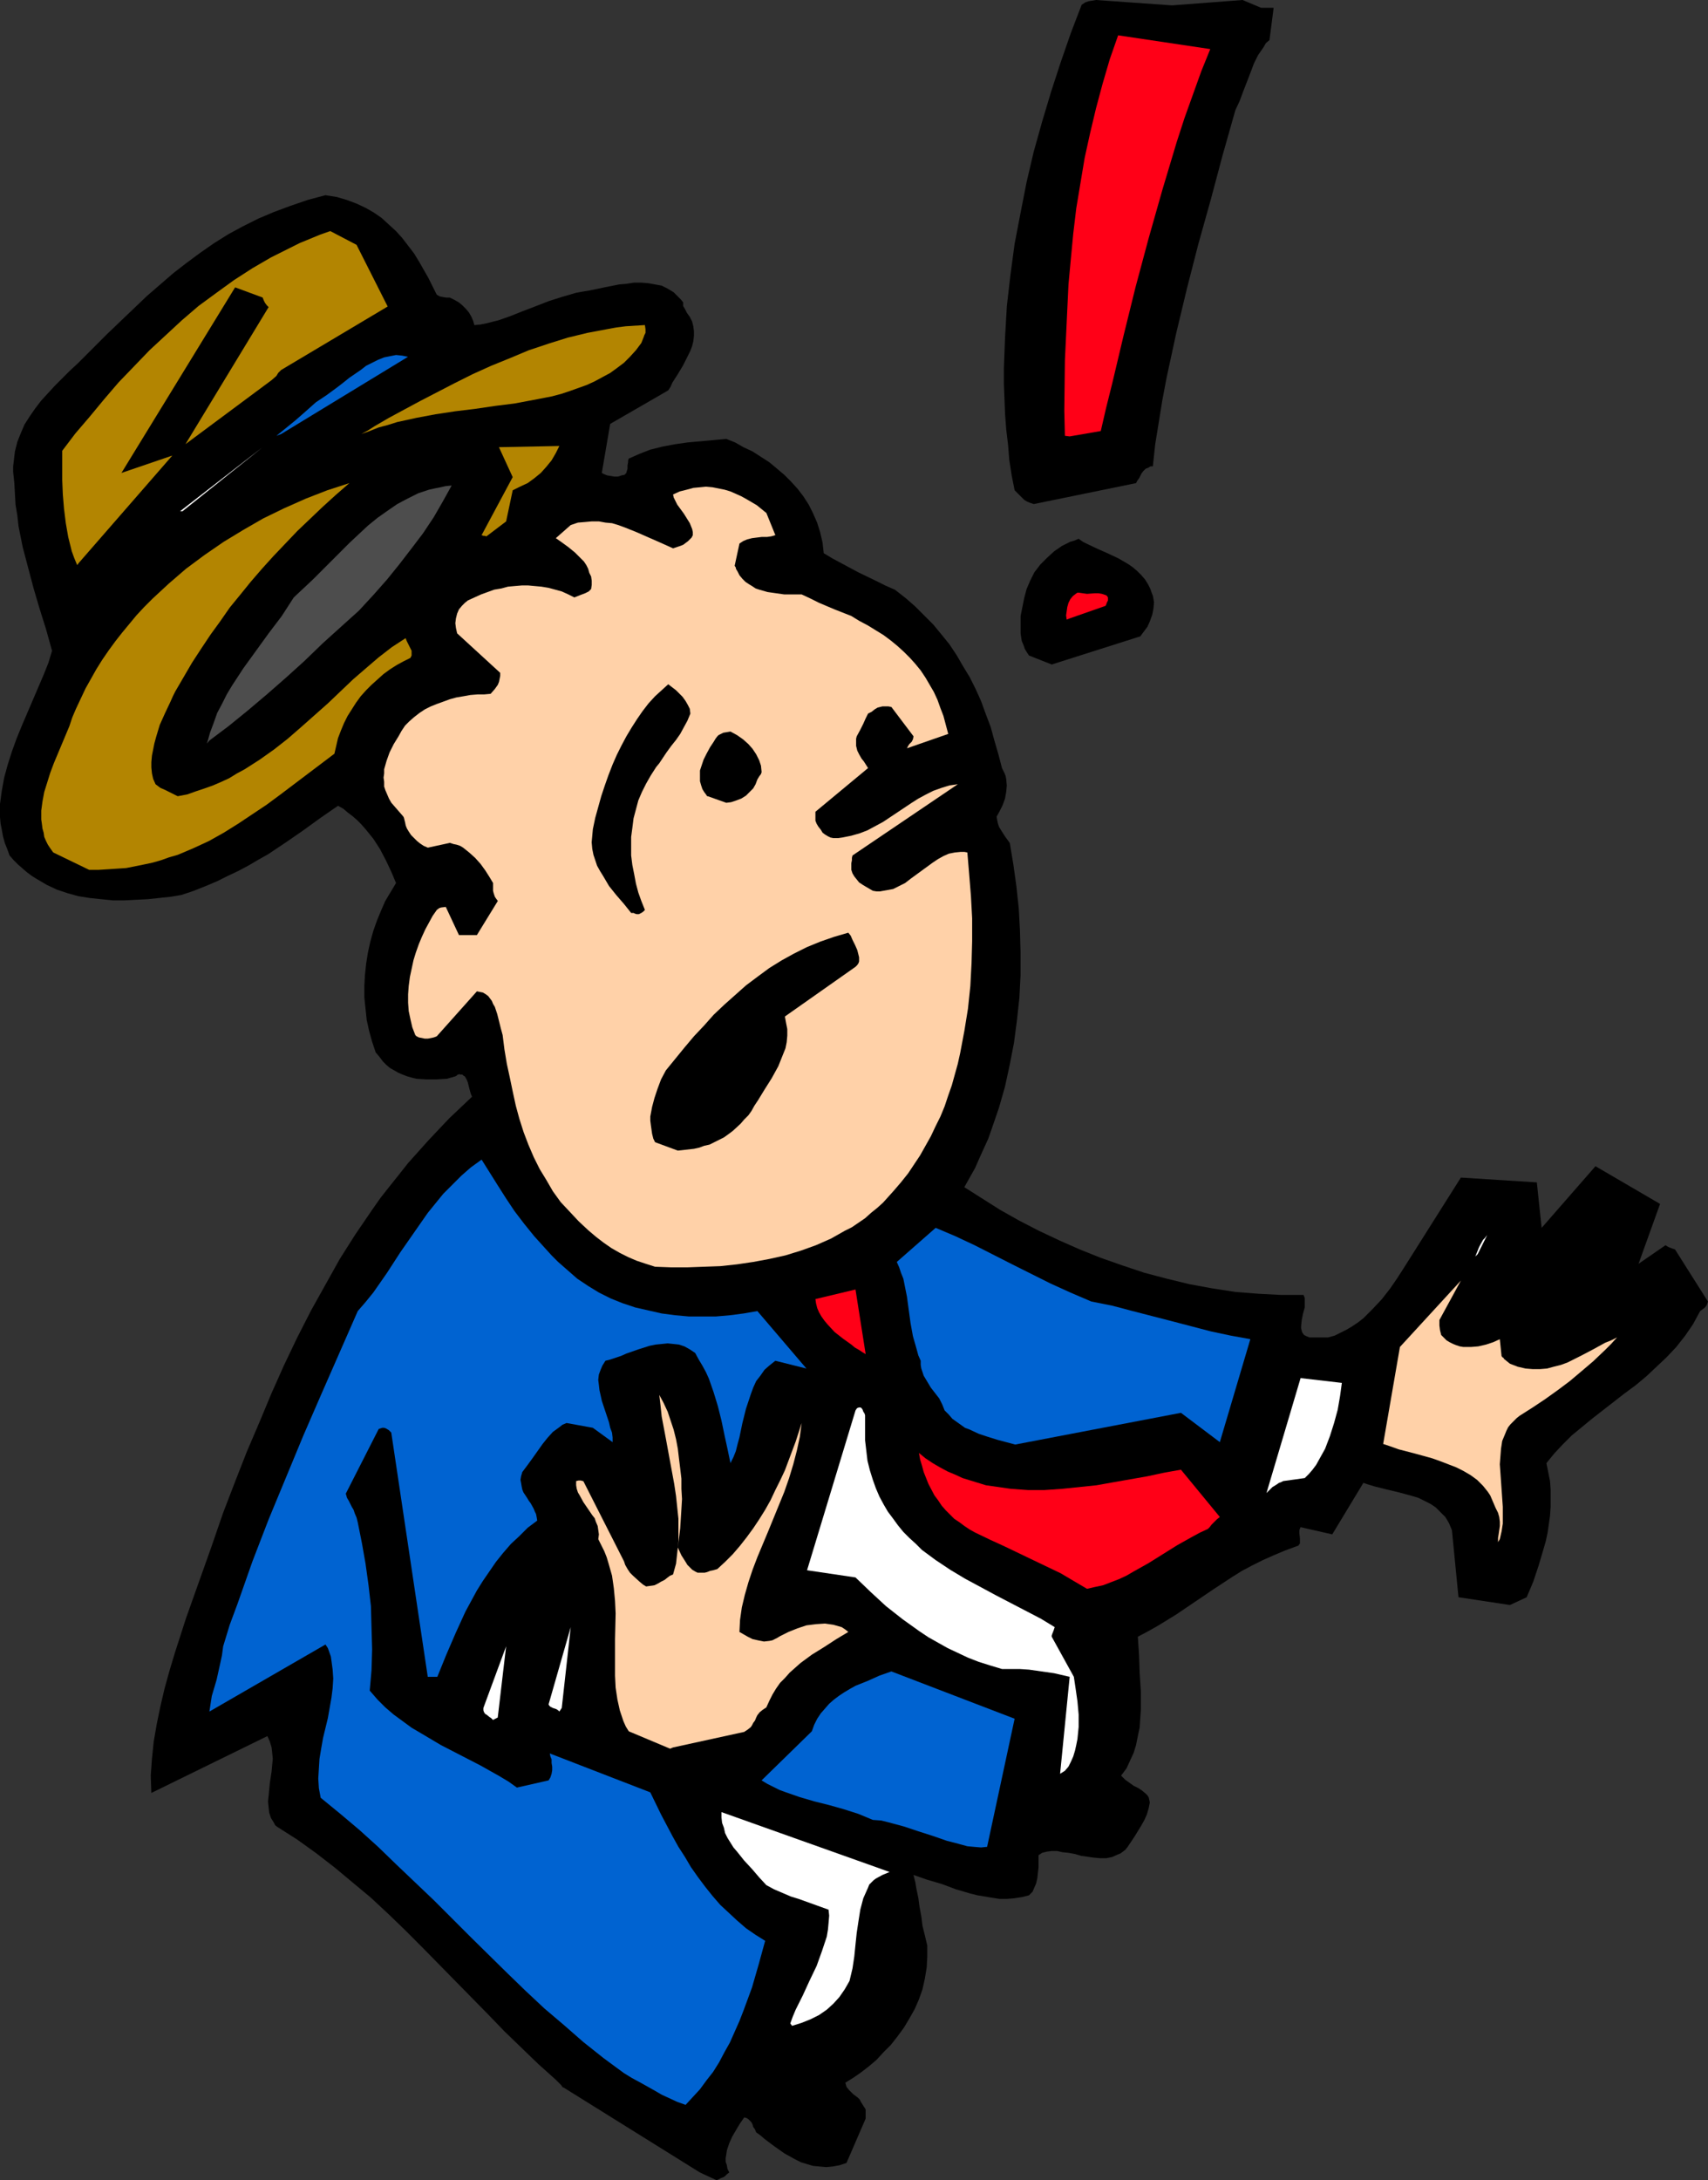 <?xml version="1.0" encoding="UTF-8" standalone="no"?>
<svg
   version="1.0"
   width="122.053mm"
   height="155.711mm"
   id="svg29"
   sodipodi:docname="Shocked.wmf"
   xmlns:inkscape="http://www.inkscape.org/namespaces/inkscape"
   xmlns:sodipodi="http://sodipodi.sourceforge.net/DTD/sodipodi-0.dtd"
   xmlns="http://www.w3.org/2000/svg"
   xmlns:svg="http://www.w3.org/2000/svg">
  <rect width="100%" height="100%" fill="#333333" stroke="none"/>
  <sodipodi:namedview
     id="namedview29"
     pagecolor="#ffffff"
     bordercolor="#000000"
     borderopacity="0.25"
     inkscape:showpageshadow="2"
     inkscape:pageopacity="0.0"
     inkscape:pagecheckerboard="0"
     inkscape:deskcolor="#d1d1d1"
     inkscape:document-units="mm" />
  <defs
     id="defs1">
    <pattern
       id="WMFhbasepattern"
       patternUnits="userSpaceOnUse"
       width="6"
       height="6"
       x="0"
       y="0" />
  </defs>
  <path
     style="fill:#000000;fill-opacity:1;fill-rule:evenodd;stroke:none"
     d="m 194.862,587.868 0.485,-0.162 0.485,-0.323 0.485,-0.485 0.646,-0.485 -0.485,-0.97 -0.162,-0.97 -0.323,-0.97 v -0.97 l 0.162,-0.97 0.162,-1.131 0.646,-1.939 0.808,-1.778 1.131,-1.939 0.969,-1.616 1.131,-1.616 0.646,0.162 0.485,0.323 0.485,0.485 0.323,0.323 0.323,0.646 0.162,0.646 0.485,0.646 0.323,0.808 1.131,0.808 1.131,0.97 2.585,1.939 2.747,1.939 1.454,0.808 1.454,0.808 1.616,0.808 1.616,0.485 1.616,0.485 1.777,0.162 1.777,0.162 1.777,-0.162 1.777,-0.323 1.939,-0.646 5.17,-11.958 v -2.424 l -0.162,-0.323 -0.323,-0.485 -0.808,-1.293 -0.323,-0.646 -0.485,-0.485 -0.646,-0.485 -0.646,-0.485 -0.485,-0.485 -0.646,-0.646 -0.646,-0.808 -0.323,-1.131 2.101,-1.293 2.101,-1.454 2.101,-1.616 2.1,-1.778 1.939,-2.101 1.939,-1.939 1.777,-2.262 1.777,-2.424 1.454,-2.424 1.454,-2.585 1.131,-2.585 0.969,-2.747 0.646,-2.909 0.485,-2.909 0.162,-2.909 v -3.07 l -0.646,-2.747 -0.646,-2.585 -0.323,-2.585 -0.485,-2.585 -0.323,-2.424 -0.485,-2.262 -0.323,-1.939 -0.485,-1.939 3.716,1.293 3.878,1.131 3.878,1.454 3.878,1.131 1.939,0.485 1.939,0.323 1.939,0.323 2.101,0.323 h 1.939 l 1.939,-0.162 2.101,-0.323 1.939,-0.485 0.969,-0.97 0.485,-1.131 0.485,-1.131 0.323,-1.454 0.162,-1.454 0.162,-1.454 v -3.232 l 0.969,-0.646 1.293,-0.323 1.293,-0.162 h 1.454 l 1.454,0.323 1.616,0.162 1.777,0.323 1.616,0.485 3.393,0.485 1.777,0.162 h 1.616 l 1.616,-0.323 1.454,-0.646 0.808,-0.323 0.646,-0.485 0.646,-0.485 0.646,-0.808 0.969,-1.454 0.969,-1.454 1.777,-2.909 0.808,-1.454 0.646,-1.454 0.485,-1.616 0.323,-1.616 -0.162,-0.808 -0.162,-0.646 -0.323,-0.485 -0.485,-0.485 -0.969,-0.808 -0.969,-0.646 -1.293,-0.646 -1.131,-0.808 -1.131,-0.808 -1.131,-1.131 1.454,-1.939 0.969,-2.101 0.969,-2.101 0.646,-2.101 0.485,-2.424 0.485,-2.262 0.162,-2.424 0.162,-2.424 v -5.009 l -0.323,-5.009 -0.162,-4.848 -0.162,-2.424 -0.162,-2.424 2.747,-1.454 2.585,-1.454 5.009,-3.07 5.009,-3.393 5.009,-3.393 5.17,-3.393 2.585,-1.616 2.747,-1.454 2.908,-1.454 2.908,-1.293 3.07,-1.293 3.07,-1.131 0.485,-0.162 0.162,-0.162 0.323,-0.485 v -0.646 -0.646 l -0.162,-1.454 v -0.808 l 0.323,-0.808 8.564,1.939 8.402,-13.897 1.454,0.485 1.616,0.485 3.232,0.808 3.393,0.808 3.555,0.97 1.616,0.485 1.616,0.808 1.616,0.808 1.454,0.97 1.293,1.293 1.293,1.293 0.969,1.616 0.808,1.939 1.777,18.098 13.896,2.101 4.524,-2.101 1.777,-4.201 1.454,-4.363 1.293,-4.363 0.646,-2.262 0.485,-2.262 0.323,-2.262 0.323,-2.262 0.162,-2.424 v -2.262 -2.424 l -0.162,-2.262 -0.485,-2.424 -0.485,-2.424 2.1,-2.585 2.262,-2.424 2.424,-2.424 2.747,-2.262 2.747,-2.262 2.908,-2.262 5.817,-4.525 3.07,-2.262 2.908,-2.424 2.747,-2.585 2.747,-2.585 2.585,-2.747 2.424,-3.07 2.1,-3.07 0.969,-1.778 0.969,-1.778 1.293,-0.97 0.485,-0.646 0.162,-0.485 0.162,-0.485 -8.887,-14.058 -0.485,-0.162 -0.485,-0.162 -0.808,-0.323 -0.808,-0.485 -7.271,5.009 5.817,-16.159 -17.45,-10.18 -14.542,16.644 -1.293,-12.281 -20.52,-1.293 -15.511,24.562 -1.777,2.747 -1.777,2.585 -2.262,2.909 -2.424,2.585 -1.293,1.293 -1.293,1.293 -1.454,1.131 -1.454,0.97 -1.616,0.97 -1.616,0.808 -1.616,0.808 -1.777,0.485 h -5.009 l -0.808,-0.323 -0.646,-0.323 -0.485,-0.646 -0.162,-0.485 -0.162,-0.646 v -0.646 l 0.162,-1.616 0.323,-1.616 0.485,-1.778 v -0.808 -0.97 -0.808 l -0.323,-0.808 h -6.14 l -6.14,-0.323 -6.14,-0.485 -6.302,-0.97 -6.14,-1.131 -5.978,-1.454 -6.14,-1.616 -5.817,-1.939 -5.978,-2.101 -5.655,-2.262 -5.494,-2.424 -5.494,-2.585 -5.332,-2.747 -5.17,-2.909 -4.847,-3.07 -4.847,-3.07 1.454,-2.585 1.454,-2.585 1.131,-2.585 2.424,-5.332 0.969,-2.747 1.939,-5.656 1.616,-5.656 1.293,-5.979 1.131,-5.817 0.808,-6.14 0.646,-5.979 0.323,-6.14 v -6.14 l -0.162,-5.979 -0.323,-5.979 -0.646,-5.979 -0.808,-5.817 -0.969,-5.817 -1.293,-1.778 -1.131,-1.778 -0.485,-0.808 -0.323,-0.97 -0.162,-0.808 -0.162,-0.97 0.808,-1.454 0.808,-1.616 0.646,-1.778 0.323,-1.778 0.162,-1.778 -0.162,-1.778 -0.162,-0.808 -0.323,-0.808 -0.323,-0.646 -0.323,-0.646 -0.969,-3.717 -1.131,-3.878 -0.969,-3.555 -1.293,-3.393 -1.293,-3.555 -1.454,-3.232 -1.616,-3.232 -1.777,-2.909 -1.777,-3.07 -1.939,-2.909 -2.101,-2.585 -2.262,-2.747 -2.424,-2.424 -2.424,-2.424 -2.585,-2.262 -2.908,-2.262 -2.585,-1.131 -2.585,-1.293 -4.686,-2.262 -4.524,-2.424 -2.424,-1.293 -2.424,-1.454 -0.323,-2.909 -0.646,-2.747 -0.808,-2.585 -1.131,-2.585 -1.131,-2.262 -1.454,-2.262 -1.616,-2.101 -1.777,-1.939 -1.777,-1.778 -2.101,-1.778 -1.939,-1.616 -2.262,-1.454 -2.262,-1.454 -2.424,-1.131 -2.262,-1.293 -2.424,-0.97 -3.393,0.323 -3.555,0.323 -3.555,0.323 -3.393,0.485 -3.393,0.646 -3.232,0.808 -2.908,1.131 -1.454,0.646 -1.454,0.646 -0.162,0.485 v 0.485 l -0.162,0.808 v 0.97 l -0.162,0.485 -0.162,0.646 -0.485,0.485 -0.808,0.162 -0.969,0.323 h -0.969 l -0.969,-0.162 -0.969,-0.162 -0.808,-0.323 -0.646,-0.323 2.262,-13.25 15.673,-9.049 0.646,-0.97 0.485,-1.131 1.454,-2.262 1.454,-2.424 1.293,-2.585 0.646,-1.293 0.485,-1.293 0.323,-1.293 0.162,-1.454 v -1.293 l -0.162,-1.293 -0.323,-1.293 -0.646,-1.293 -0.485,-0.646 -0.323,-0.485 -0.485,-0.97 -0.485,-0.808 v -0.97 l -0.646,-0.808 -0.646,-0.646 -0.646,-0.646 -0.646,-0.646 -1.616,-0.97 -1.616,-0.808 -1.777,-0.323 -1.777,-0.323 -1.939,-0.162 h -1.939 l -2.1,0.323 -1.939,0.162 -4.039,0.808 -3.878,0.808 -1.939,0.323 -1.777,0.323 -3.878,1.131 -3.555,1.131 -3.716,1.454 -3.393,1.293 -3.232,1.293 -3.232,1.131 -3.232,0.808 -1.616,0.323 -1.616,0.162 -0.323,-1.131 -0.485,-1.131 -0.646,-1.131 -0.808,-0.97 -0.969,-0.97 -0.969,-0.808 -1.131,-0.646 -1.293,-0.646 h -0.969 l -0.969,-0.162 -0.808,-0.162 -0.808,-0.485 -2.262,-4.525 -1.293,-2.262 -1.293,-2.262 -1.293,-2.101 -1.616,-2.101 -1.616,-2.101 -1.616,-1.778 -1.939,-1.778 -1.939,-1.778 -2.101,-1.454 -2.262,-1.293 -2.424,-1.131 -2.585,-0.97 -2.747,-0.808 -3.07,-0.485 -4.847,1.293 -4.686,1.616 -4.363,1.616 -4.201,1.778 -4.201,2.101 -3.878,2.101 -3.878,2.424 -3.716,2.585 -3.716,2.747 -3.555,2.747 -3.555,3.07 -3.555,3.07 -3.555,3.393 -3.555,3.393 -3.716,3.555 -3.716,3.717 -2.101,2.101 -2.101,2.101 -2.101,1.939 -4.039,4.04 -1.939,2.101 -1.777,1.939 -1.616,2.101 -1.454,2.101 -1.454,2.262 -0.969,2.262 -0.969,2.424 -0.646,2.585 -0.162,1.293 -0.162,1.454 -0.162,1.293 v 1.454 l 0.162,1.454 0.162,1.616 0.162,2.909 0.162,2.909 0.485,2.909 0.323,2.909 1.131,5.656 1.454,5.494 1.454,5.494 1.616,5.494 1.777,5.656 1.616,5.817 -0.969,3.232 -1.293,3.232 -1.454,3.393 -1.454,3.393 -1.454,3.393 -1.454,3.393 -1.454,3.555 -1.293,3.555 -1.131,3.555 -0.969,3.555 -0.646,3.555 L 0,217.017 v 3.555 l 0.162,1.778 0.323,1.616 0.323,1.778 0.485,1.778 0.646,1.616 0.646,1.778 1.131,1.293 1.131,1.131 1.293,1.131 1.131,0.97 1.293,0.97 1.293,0.808 2.747,1.616 2.747,1.293 2.908,0.97 2.908,0.808 3.07,0.485 3.07,0.323 3.232,0.323 h 3.07 l 3.07,-0.162 3.232,-0.162 3.07,-0.323 3.07,-0.323 2.908,-0.485 3.393,-1.131 3.232,-1.293 3.07,-1.293 2.908,-1.454 2.747,-1.293 2.747,-1.454 2.747,-1.616 2.585,-1.454 4.847,-3.232 4.686,-3.232 4.686,-3.393 4.686,-3.232 1.454,0.808 1.131,0.97 1.293,0.97 1.293,1.131 1.131,1.131 1.131,1.293 2.101,2.585 1.777,2.747 1.616,3.07 1.454,3.07 1.293,3.07 -1.454,2.424 -1.454,2.424 -1.131,2.585 -1.131,2.747 -0.969,2.747 -0.808,2.909 -0.646,2.909 -0.485,3.07 -0.323,3.07 -0.162,2.909 v 3.07 l 0.323,3.07 0.323,3.07 0.646,2.909 0.808,2.909 0.969,2.909 0.969,1.131 0.969,1.293 0.969,0.97 0.969,0.808 1.131,0.646 1.131,0.646 1.131,0.485 1.293,0.485 1.131,0.323 1.293,0.323 2.585,0.162 h 2.908 l 2.747,-0.162 1.131,-0.323 1.131,-0.323 0.323,-0.162 0.323,-0.323 h 0.323 v -0.162 l 0.485,0.162 h 0.485 l 0.323,0.323 0.323,0.162 0.485,0.808 0.323,0.808 0.485,1.939 0.323,1.131 0.323,0.808 -3.07,2.909 -3.07,2.909 -2.908,3.07 -2.747,2.909 -2.747,3.07 -2.747,3.07 -2.424,3.07 -2.585,3.232 -2.424,3.07 -2.262,3.232 -4.524,6.625 -4.201,6.625 -3.878,6.948 -3.878,6.948 -3.716,7.272 -3.555,7.433 -3.393,7.595 -3.232,7.756 -3.393,7.918 -3.232,8.241 -3.232,8.403 -1.616,4.686 -1.616,4.686 -3.393,9.534 -3.393,9.534 -3.07,9.534 -1.454,4.848 -1.293,4.686 -1.131,4.848 -0.969,4.686 -0.808,4.686 -0.485,4.686 -0.323,4.525 0.162,4.686 31.346,-15.351 0.646,1.454 0.485,1.616 0.162,1.454 0.162,1.616 -0.162,1.616 -0.162,1.778 -0.485,3.232 -0.323,3.393 -0.162,1.454 0.162,1.616 0.162,1.454 0.485,1.454 0.808,1.293 0.323,0.646 0.646,0.485 5.332,3.393 5.17,3.717 5.009,3.878 4.847,4.04 4.847,4.04 4.686,4.363 4.524,4.363 4.524,4.525 8.887,9.049 9.048,9.211 4.363,4.525 4.686,4.525 4.524,4.363 4.686,4.201 1.454,1.454 0.323,0.485 0.162,0.162 h 0.162 l 36.84,22.946 4.524,2.101 z"
     id="path1" />
  <path
     style="fill:#0063d1;fill-opacity:1;fill-rule:evenodd;stroke:none"
     d="m 185.168,568.154 1.939,-2.101 1.939,-2.101 1.777,-2.424 1.777,-2.262 1.616,-2.585 1.454,-2.747 1.454,-2.585 1.293,-2.909 1.293,-2.909 1.131,-2.909 1.131,-3.07 1.131,-3.07 1.777,-6.14 1.777,-6.464 -2.585,-1.616 -2.585,-1.778 -2.424,-2.101 -2.262,-2.101 -2.262,-2.101 -2.101,-2.424 -1.939,-2.424 -1.939,-2.585 -1.939,-2.747 -1.616,-2.747 -1.777,-2.747 -1.616,-2.909 -3.07,-5.817 -2.908,-5.979 -27.145,-10.503 0.162,0.808 0.323,0.808 v 0.97 l 0.162,0.97 v 0.97 l -0.162,0.97 -0.323,0.97 -0.485,0.808 -8.564,1.939 -2.262,-1.616 -2.424,-1.454 -2.585,-1.454 -2.585,-1.454 -5.332,-2.747 -5.332,-2.747 -5.17,-3.07 -2.747,-1.616 -2.424,-1.778 -2.424,-1.778 -2.262,-1.939 -2.1,-2.101 -2.101,-2.424 0.485,-5.494 0.162,-5.656 -0.162,-5.817 -0.162,-5.817 -0.646,-5.656 -0.808,-5.817 -0.969,-5.494 -1.131,-5.656 -0.323,-1.293 -0.485,-1.131 -0.323,-0.97 -0.485,-0.808 -0.808,-1.616 -0.485,-0.808 -0.323,-1.131 8.887,-17.452 0.485,-0.162 0.485,-0.162 h 0.485 l 0.485,0.162 0.808,0.485 0.646,0.646 9.856,65.929 h 2.585 l 2.424,-5.979 2.585,-5.979 2.585,-5.656 3.07,-5.656 1.616,-2.585 1.777,-2.585 1.777,-2.585 1.939,-2.424 2.101,-2.424 2.262,-2.101 2.262,-2.262 2.585,-1.939 -0.162,-0.97 -0.162,-0.808 -0.323,-0.646 -0.323,-0.808 -0.808,-1.454 -0.485,-0.646 -0.485,-0.808 -0.969,-1.454 -0.323,-0.808 -0.162,-0.808 -0.162,-0.97 -0.162,-0.808 0.162,-0.97 0.323,-1.131 1.454,-1.939 1.293,-1.778 2.747,-3.878 1.293,-1.616 1.454,-1.616 1.777,-1.293 0.808,-0.646 1.131,-0.485 7.109,1.293 5.332,3.878 v -1.293 l -0.162,-1.293 -0.485,-1.293 -0.323,-1.454 -0.969,-2.909 -0.969,-2.909 -0.323,-1.454 -0.323,-1.454 -0.162,-1.454 -0.162,-1.293 0.162,-1.454 0.485,-1.293 0.485,-1.131 0.808,-1.293 1.293,-0.323 1.454,-0.485 1.454,-0.485 1.454,-0.646 3.232,-1.131 3.07,-0.97 1.616,-0.323 1.616,-0.162 1.616,-0.162 1.616,0.162 1.454,0.162 1.454,0.485 1.454,0.808 1.454,0.97 0.969,1.778 0.969,1.616 0.969,1.778 0.808,1.778 1.293,3.717 1.131,3.717 0.969,3.878 0.808,3.878 0.808,3.717 0.808,3.878 0.808,-1.616 0.646,-1.616 0.485,-1.939 0.485,-1.778 0.808,-3.878 0.969,-3.878 0.646,-1.939 0.646,-1.939 0.646,-1.778 0.808,-1.778 1.131,-1.454 1.131,-1.616 1.293,-1.131 1.616,-1.293 8.402,2.101 -13.249,-15.513 -3.716,0.646 -3.716,0.485 -3.716,0.323 h -3.716 -3.716 l -3.555,-0.323 -3.716,-0.485 -3.555,-0.808 -3.555,-0.808 -3.393,-1.131 -3.232,-1.293 -3.232,-1.616 -2.908,-1.778 -2.908,-1.939 -2.585,-2.262 -2.585,-2.262 -1.777,-1.778 -1.616,-1.778 -3.07,-3.393 -2.747,-3.393 -2.585,-3.393 -2.262,-3.393 -2.262,-3.555 -4.363,-6.948 -2.908,2.101 -2.585,2.262 -2.424,2.424 -2.424,2.424 -2.101,2.585 -2.1,2.585 -3.716,5.332 -3.716,5.333 -3.555,5.494 -3.716,5.332 -2.101,2.585 -2.101,2.424 -9.856,22.461 -4.847,11.15 -4.686,11.311 -4.686,11.311 -4.363,11.311 -4.039,11.473 -2.101,5.656 -1.777,5.817 -0.323,2.424 -0.485,2.262 -0.969,4.363 -1.293,4.363 -0.323,2.101 -0.323,2.101 31.346,-18.098 0.646,0.97 0.808,2.262 0.162,1.131 0.323,2.424 0.162,2.424 -0.162,2.585 -0.323,2.585 -0.485,2.747 -0.485,2.747 -1.293,5.333 -0.485,2.747 -0.485,2.909 -0.162,2.585 -0.162,2.747 0.162,2.585 0.485,2.585 5.332,4.363 5.17,4.363 5.009,4.525 5.009,4.848 10.018,9.534 9.856,9.857 10.018,9.857 5.009,4.848 5.009,4.686 5.332,4.525 5.17,4.525 5.494,4.363 5.494,4.04 2.1,1.293 2.101,1.131 4.039,2.262 1.939,1.131 2.101,0.97 2.101,0.97 z"
     id="path2" />
  <path
     style="fill:#ffffff;fill-opacity:1;fill-rule:evenodd;stroke:none"
     d="m 213.929,546.824 2.585,-0.808 2.424,-0.97 2.262,-1.131 2.101,-1.454 1.777,-1.616 1.616,-1.778 1.454,-2.101 1.293,-2.262 0.808,-3.393 0.485,-3.232 0.323,-3.232 0.323,-3.07 0.485,-3.232 0.485,-3.07 0.808,-3.07 0.646,-1.454 0.646,-1.454 0.323,-0.808 0.485,-0.485 0.646,-0.646 0.646,-0.485 1.777,-0.97 1.939,-0.808 -45.403,-16.159 v 1.454 l 0.162,1.454 0.485,1.293 0.323,1.454 0.646,1.293 0.808,1.293 0.808,1.293 0.969,1.131 1.939,2.424 2.1,2.262 1.939,2.262 1.939,2.101 2.101,1.131 2.262,0.97 2.262,0.97 2.101,0.646 4.039,1.454 4.039,1.454 0.162,1.616 -0.162,1.939 -0.162,1.778 -0.323,1.939 -0.646,1.939 -0.646,1.939 -1.454,4.04 -1.939,4.04 -1.777,3.878 -1.939,3.878 -0.808,1.939 -0.646,1.778 z"
     id="path3" />
  <path
     style="fill:#0063d1;fill-opacity:1;fill-rule:evenodd;stroke:none"
     d="m 266.603,498.509 7.433,-34.581 -33.285,-12.766 -3.232,1.131 -3.232,1.454 -3.232,1.293 -1.454,0.808 -1.616,0.97 -1.454,0.97 -1.293,0.97 -1.293,1.131 -1.131,1.293 -1.131,1.293 -0.969,1.454 -0.808,1.616 -0.646,1.778 -13.573,13.25 1.616,0.97 1.616,0.808 1.616,0.808 1.777,0.646 3.716,1.293 3.878,1.131 3.878,0.97 4.039,1.131 4.039,1.293 1.939,0.808 1.939,0.808 2.262,0.162 1.939,0.485 4.201,1.131 3.878,1.293 4.039,1.293 3.716,1.293 1.939,0.485 1.777,0.485 1.777,0.485 1.777,0.162 1.939,0.162 z"
     id="path4" />
  <path
     style="fill:#ffffff;fill-opacity:1;fill-rule:evenodd;stroke:none"
     d="m 286.315,478.794 1.293,-0.808 0.969,-1.131 0.646,-1.293 0.646,-1.454 0.485,-1.616 0.323,-1.454 0.323,-1.616 0.162,-1.616 0.162,-1.616 v -3.393 l -0.323,-3.555 -0.485,-3.393 -0.485,-3.232 -5.978,-10.827 v -0.162 -0.162 l 0.162,-0.485 0.323,-0.808 0.323,-0.97 -3.716,-2.262 -4.039,-2.101 -4.039,-2.101 -4.039,-2.101 -4.201,-2.262 -4.201,-2.262 -4.039,-2.424 -3.878,-2.585 -3.716,-2.747 -1.616,-1.616 -1.777,-1.616 -1.616,-1.616 -1.454,-1.778 -1.293,-1.778 -1.454,-1.939 -1.131,-1.939 -1.131,-2.101 -0.969,-2.262 -0.808,-2.262 -0.808,-2.585 -0.646,-2.585 -0.323,-2.747 -0.323,-2.747 v -6.787 l -0.162,-0.485 -0.323,-0.485 -0.162,-0.485 -0.323,-0.485 -0.323,-0.162 h -0.323 l -0.485,0.162 -0.162,0.162 -0.323,0.485 -13.088,43.145 13.088,1.939 4.039,3.878 4.201,3.878 4.524,3.555 2.262,1.616 2.262,1.616 2.424,1.616 2.585,1.454 2.585,1.454 2.747,1.293 2.747,1.293 2.908,1.131 3.07,0.97 3.232,0.97 h 4.847 l 2.424,0.162 2.262,0.323 2.262,0.323 2.262,0.323 2.101,0.485 2.101,0.485 z"
     id="path5" />
  <path
     style="fill:#ffd1a8;fill-opacity:1;fill-rule:evenodd;stroke:none"
     d="m 181.775,471.684 19.228,-4.201 0.969,-0.646 0.808,-0.646 0.323,-0.485 0.323,-0.646 0.485,-0.646 0.323,-0.808 0.323,-0.646 0.646,-0.808 0.808,-0.646 0.969,-0.646 0.808,-1.778 0.808,-1.616 0.969,-1.616 1.131,-1.616 1.293,-1.293 1.293,-1.454 2.908,-2.585 3.07,-2.262 3.393,-2.101 3.232,-2.101 3.232,-1.939 -0.808,-0.646 -0.969,-0.646 -1.131,-0.323 -1.131,-0.323 -1.131,-0.162 -1.131,-0.162 -2.424,0.162 -2.585,0.323 -2.424,0.808 -2.424,0.97 -2.262,1.131 -0.808,0.485 -0.646,0.323 -0.646,0.323 -0.808,0.162 -1.454,0.162 -1.616,-0.323 -1.454,-0.323 -1.293,-0.646 -1.131,-0.646 -1.131,-0.646 0.162,-3.232 0.485,-3.393 0.808,-3.393 0.969,-3.393 1.131,-3.393 1.293,-3.393 2.908,-6.948 2.908,-7.11 1.454,-3.555 1.293,-3.717 1.131,-3.717 0.969,-3.717 0.808,-3.717 0.485,-3.717 -1.616,5.009 -1.939,5.171 -0.969,2.585 -1.293,2.747 -1.293,2.585 -1.293,2.747 -1.454,2.585 -1.616,2.585 -1.616,2.424 -1.777,2.424 -1.777,2.262 -1.939,2.262 -2.1,2.101 -2.101,1.939 -1.131,0.323 -0.808,0.162 -0.808,0.323 -0.646,0.162 h -0.485 -0.808 -0.646 l -0.646,-0.323 -0.808,-0.485 -0.646,-0.646 -0.646,-0.646 -0.485,-0.808 -1.131,-1.778 -0.969,-2.101 0.323,-2.585 0.323,-2.585 0.162,-2.585 0.162,-2.585 0.162,-2.747 -0.162,-2.747 v -2.747 l -0.323,-2.747 -0.323,-2.585 -0.323,-2.747 -0.485,-2.585 -0.646,-2.585 -0.808,-2.424 -0.808,-2.424 -1.131,-2.424 -1.131,-2.101 0.323,2.747 0.323,3.07 1.131,5.979 1.131,6.14 1.131,6.14 0.485,3.232 0.323,3.07 0.323,3.07 v 3.07 3.07 l -0.323,3.07 -0.323,2.909 -0.808,2.909 -0.808,0.323 -0.646,0.485 -0.808,0.646 -0.969,0.485 -0.808,0.485 -0.969,0.485 -1.131,0.162 -1.131,0.162 -0.808,-0.485 -0.969,-0.808 -1.777,-1.616 -0.808,-0.808 -0.646,-0.97 -0.646,-1.131 -0.323,-0.97 -10.987,-21.653 v 0 h -0.162 l -0.485,-0.162 h -0.646 l -0.646,0.162 v 1.131 l 0.162,0.97 0.323,0.97 0.485,0.808 0.969,1.778 2.424,3.555 0.646,0.808 0.323,0.97 0.485,1.131 0.162,1.131 0.162,1.131 -0.162,1.293 0.808,1.616 0.808,1.616 0.646,1.616 0.485,1.616 0.969,3.393 0.485,3.393 0.323,3.393 0.162,3.393 -0.162,6.948 v 6.625 3.232 l 0.162,3.232 0.485,3.232 0.646,2.909 0.485,1.454 0.485,1.454 0.646,1.454 0.808,1.293 11.149,4.686 z"
     id="path6" />
  <path
     style="fill:#ffffff;fill-opacity:1;fill-rule:evenodd;stroke:none"
     d="m 134.432,463.605 2.262,-19.229 -6.14,16.644 v 0.646 l 0.162,0.485 0.323,0.485 0.323,0.162 0.808,0.646 0.485,0.323 0.485,0.485 z"
     id="path7" />
  <path
     style="fill:#ffffff;fill-opacity:1;fill-rule:evenodd;stroke:none"
     d="m 151.721,461.019 2.424,-21.815 -5.978,20.845 0.162,0.323 0.323,0.323 0.646,0.323 0.969,0.323 0.485,0.323 0.323,0.323 z"
     id="path8" />
  <path
     style="fill:#ff0017;fill-opacity:1;fill-rule:evenodd;stroke:none"
     d="m 293.586,428.863 2.101,-0.485 2.262,-0.485 2.1,-0.808 2.101,-0.808 2.101,-0.97 1.939,-1.131 4.039,-2.262 3.878,-2.424 3.878,-2.424 4.039,-2.262 2.101,-1.131 2.101,-0.97 0.485,-0.485 0.485,-0.646 0.808,-0.808 0.646,-0.646 0.808,-0.646 -10.503,-12.766 -4.524,0.808 -4.524,0.97 -9.21,1.616 -4.524,0.808 -4.686,0.485 -4.686,0.485 -4.686,0.323 h -4.524 l -4.524,-0.323 -2.262,-0.323 -2.262,-0.323 -2.262,-0.323 -4.201,-1.293 -2.101,-0.646 -2.1,-0.97 -1.939,-0.808 -2.101,-1.131 -1.939,-1.131 -1.939,-1.293 -1.777,-1.454 0.323,1.778 0.485,1.616 0.485,1.778 0.646,1.616 0.646,1.616 1.616,3.07 0.969,1.293 0.969,1.454 1.131,1.293 1.131,1.131 1.131,1.131 1.454,0.97 1.293,0.97 1.454,0.97 1.454,0.808 4.039,1.939 3.878,1.778 7.756,3.717 3.716,1.778 3.716,1.778 3.555,2.101 z"
     id="path9" />
  <path
     style="fill:#ffd1a8;fill-opacity:1;fill-rule:evenodd;stroke:none"
     d="m 405.075,415.451 0.485,-2.101 0.323,-2.101 v -2.262 -2.262 l -0.646,-9.211 -0.162,-2.262 0.162,-2.101 0.162,-2.101 0.323,-2.101 0.808,-1.939 0.323,-0.808 0.485,-0.97 0.646,-0.808 0.808,-0.808 0.808,-0.808 0.808,-0.646 3.555,-2.262 3.393,-2.262 3.393,-2.424 3.232,-2.424 3.07,-2.585 3.232,-2.747 3.232,-3.07 1.616,-1.616 1.616,-1.778 -1.616,0.808 -1.616,0.646 -3.232,1.778 -3.393,1.778 -3.555,1.778 -1.777,0.646 -1.939,0.485 -1.777,0.485 -1.939,0.162 h -1.939 l -1.939,-0.162 -2.1,-0.485 -2.101,-0.808 -0.808,-0.646 -0.808,-0.646 -0.162,-0.323 -0.323,-0.162 v -0.162 h -0.162 l -0.485,-4.686 -1.777,0.808 -1.939,0.646 -2.101,0.485 -1.939,0.162 h -0.969 -1.131 l -0.969,-0.162 -0.969,-0.323 -0.808,-0.323 -0.969,-0.485 -0.808,-0.485 -0.808,-0.808 -0.323,-0.323 -0.323,-0.323 -0.162,-0.646 -0.162,-0.646 -0.162,-1.293 v -1.454 l 5.817,-10.665 -16.481,17.937 -4.524,26.178 1.939,0.646 2.262,0.808 4.363,1.131 4.686,1.293 2.262,0.808 2.101,0.808 2.1,0.808 1.939,0.97 1.939,1.131 1.777,1.293 1.616,1.616 1.293,1.616 0.646,0.97 0.485,1.131 0.485,1.131 0.485,1.131 0.323,0.646 0.323,0.646 0.323,1.131 0.162,1.293 v 1.131 l -0.323,2.262 -0.162,0.97 v 1.131 z"
     id="path10" />
  <path
     style="fill:#ffffff;fill-opacity:1;fill-rule:evenodd;stroke:none"
     d="m 342.867,402.2 0.808,-0.808 0.808,-0.485 0.969,-0.646 0.485,-0.162 0.646,-0.323 5.817,-0.808 1.131,-1.131 0.969,-1.131 0.969,-1.293 0.808,-1.454 0.808,-1.454 0.808,-1.454 1.293,-3.393 1.131,-3.555 0.969,-3.555 0.646,-3.717 0.485,-3.555 -11.149,-1.293 -9.21,31.026 z"
     id="path11" />
  <path
     style="fill:#0063d1;fill-opacity:1;fill-rule:evenodd;stroke:none"
     d="m 274.197,389.919 44.757,-8.564 10.503,7.918 8.24,-27.794 -5.332,-0.97 -5.332,-1.131 -10.503,-2.747 -10.664,-2.747 -5.494,-1.454 -5.655,-1.131 -5.655,-2.424 -5.332,-2.424 -5.17,-2.585 -5.17,-2.585 -10.179,-5.171 -5.17,-2.424 -5.332,-2.262 -10.503,9.211 0.646,1.454 0.485,1.454 0.646,1.616 0.323,1.616 0.646,3.232 0.969,7.11 0.646,3.555 0.969,3.393 0.485,1.778 0.646,1.454 v 1.131 l 0.162,0.97 0.323,0.97 0.323,0.97 0.969,1.616 0.969,1.616 2.262,2.909 0.808,1.616 0.323,0.808 0.323,0.808 1.131,1.131 0.969,1.131 1.131,0.808 1.131,0.808 1.131,0.808 1.293,0.485 2.424,1.131 2.424,0.808 2.585,0.808 2.424,0.646 z"
     id="path12" />
  <path
     style="fill:#ff0017;fill-opacity:1;fill-rule:evenodd;stroke:none"
     d="m 233.803,365.519 -2.747,-17.452 -10.826,2.585 0.162,1.131 0.323,1.293 0.485,1.131 0.646,1.131 0.808,1.131 0.808,0.97 1.939,2.101 2.262,1.778 2.262,1.616 0.969,0.808 1.131,0.646 0.969,0.646 z"
     id="path13" />
  <path
     style="fill:#ffd1a8;fill-opacity:1;fill-rule:evenodd;stroke:none"
     d="m 176.927,341.927 4.363,0.162 h 4.363 l 4.363,-0.162 4.524,-0.162 4.524,-0.485 4.363,-0.646 4.363,-0.808 4.363,-0.97 4.201,-1.293 4.039,-1.454 4.039,-1.778 3.716,-2.101 1.939,-0.97 3.555,-2.424 1.616,-1.454 1.616,-1.293 1.616,-1.454 1.454,-1.616 1.454,-1.616 1.939,-2.262 1.939,-2.424 1.616,-2.424 1.616,-2.424 1.454,-2.585 1.454,-2.585 1.293,-2.747 1.293,-2.585 1.131,-2.747 0.969,-2.909 0.969,-2.747 0.808,-2.909 0.808,-2.909 0.646,-2.909 1.131,-5.979 0.969,-5.979 0.646,-6.14 0.323,-6.14 0.162,-5.979 v -6.14 l -0.323,-5.979 -0.485,-5.979 -0.485,-5.817 -0.808,-0.162 h -0.969 l -1.616,0.162 -1.616,0.323 -1.454,0.646 -1.454,0.808 -1.454,0.97 -5.978,4.363 -1.454,1.131 -1.616,0.808 -1.616,0.808 -1.777,0.323 -1.777,0.323 h -0.969 l -0.969,-0.162 -1.939,-1.131 -0.808,-0.485 -0.969,-0.646 -0.646,-0.808 -0.646,-0.808 -0.485,-0.808 -0.323,-0.97 v -1.778 l 0.162,-0.808 v -0.646 l 0.162,-0.646 28.438,-19.229 -2.262,0.323 -2.101,0.646 -2.262,0.808 -1.939,0.97 -2.101,1.131 -1.777,1.131 -3.878,2.585 -3.878,2.585 -2.101,1.131 -2.101,1.131 -2.101,0.808 -2.262,0.646 -2.424,0.485 -1.131,0.162 h -1.293 l -0.808,-0.162 -0.646,-0.323 -0.808,-0.485 -0.646,-0.485 -0.485,-0.808 -0.646,-0.808 -0.485,-0.808 -0.323,-0.808 v -2.424 l 14.219,-11.796 -1.131,-1.778 -0.646,-0.808 -0.646,-1.131 -0.485,-0.97 -0.323,-1.293 v -1.131 -0.808 l 0.162,-0.646 0.969,-1.778 0.808,-1.616 0.646,-1.454 0.646,-1.293 0.969,-0.485 0.808,-0.646 0.808,-0.485 0.646,-0.162 0.646,-0.162 h 0.485 0.485 0.646 l 0.808,0.162 5.978,7.918 -0.162,0.808 -0.323,0.646 -0.646,0.646 -0.323,0.485 -0.323,0.646 11.149,-3.878 -0.646,-2.424 -0.646,-2.424 -0.808,-2.101 -0.808,-2.262 -0.969,-2.101 -1.131,-1.939 -1.131,-1.939 -1.293,-1.939 -1.454,-1.778 -1.454,-1.616 -1.616,-1.616 -1.777,-1.616 -1.777,-1.454 -1.939,-1.454 -2.1,-1.293 -2.101,-1.293 -2.424,-1.293 -2.101,-1.293 -4.524,-1.778 -4.201,-1.778 -2.262,-1.131 -2.424,-1.131 h -4.686 l -2.262,-0.323 -2.262,-0.323 -2.262,-0.646 -0.969,-0.323 -0.969,-0.646 -0.808,-0.485 -0.969,-0.646 -0.808,-0.808 -0.808,-0.97 -0.485,-0.97 -0.485,-0.808 v -0.323 l -0.162,-0.162 -0.162,-0.323 v 0 l 1.293,-5.979 0.485,-0.323 0.485,-0.323 1.131,-0.485 1.293,-0.323 1.293,-0.162 1.293,-0.162 h 1.454 l 1.131,-0.162 1.131,-0.323 -2.424,-5.979 -2.585,-2.101 -2.747,-1.616 -1.454,-0.808 -1.454,-0.646 -1.454,-0.646 -1.616,-0.485 -1.616,-0.323 -1.616,-0.323 -1.777,-0.162 -1.616,0.162 -1.777,0.162 -1.777,0.485 -1.939,0.485 -1.777,0.808 0.162,0.808 0.323,0.646 0.646,1.293 1.777,2.424 0.808,1.293 0.808,1.293 0.646,1.616 0.162,0.808 v 0.808 l -0.323,0.646 -0.485,0.485 -0.485,0.485 -0.646,0.485 -0.646,0.485 -0.808,0.323 -0.969,0.323 -0.969,0.323 -3.232,-1.454 -6.625,-2.909 -3.232,-1.293 -1.777,-0.646 -1.616,-0.485 -1.777,-0.162 -1.777,-0.323 h -1.939 l -1.777,0.162 -1.939,0.162 -1.939,0.646 -4.039,3.555 1.616,1.131 1.777,1.293 1.777,1.454 1.616,1.616 0.808,0.808 0.646,0.97 0.485,0.97 0.323,1.131 0.485,0.97 0.162,1.131 v 1.131 l -0.162,1.131 -0.646,0.646 -0.969,0.485 -1.293,0.485 -0.808,0.323 -0.808,0.323 -1.616,-0.808 -1.777,-0.808 -1.777,-0.485 -1.777,-0.485 -1.939,-0.323 -1.777,-0.162 -1.777,-0.162 h -1.777 l -1.939,0.162 -1.777,0.162 -1.777,0.485 -1.939,0.323 -1.777,0.646 -1.777,0.646 -1.777,0.808 -1.777,0.808 -0.808,0.646 -0.808,0.808 -0.808,0.97 -0.485,1.131 -0.323,1.293 -0.162,1.293 0.162,1.293 0.323,1.454 11.634,10.665 v 0.808 l -0.162,0.808 -0.162,0.808 -0.323,0.808 -0.808,1.131 -1.131,1.293 -1.777,0.162 h -1.777 l -1.939,0.162 -1.777,0.323 -1.939,0.323 -1.777,0.485 -1.777,0.646 -1.777,0.646 -1.616,0.646 -1.616,0.808 -1.454,0.97 -1.454,1.131 -1.293,1.131 -1.131,1.131 -0.969,1.454 -0.808,1.454 -1.293,2.101 -1.131,2.262 -0.808,2.262 -0.646,2.262 v 1.131 l -0.162,1.131 0.162,1.131 v 1.293 l 0.323,0.97 0.485,1.131 0.485,1.131 0.646,1.131 3.232,3.717 0.162,0.323 0.162,0.646 0.162,0.646 0.162,0.808 0.323,0.808 0.485,0.808 0.646,0.97 0.808,0.808 0.808,0.808 0.808,0.646 0.969,0.646 1.131,0.485 5.978,-1.293 0.969,0.323 0.808,0.162 0.969,0.323 0.808,0.485 1.616,1.293 1.616,1.454 1.454,1.616 1.293,1.778 1.131,1.778 0.969,1.616 v 1.616 0.485 l 0.162,0.646 0.323,0.97 0.323,0.485 0.485,0.646 -5.655,9.211 h -4.847 l -3.555,-7.595 -1.293,0.162 -0.485,0.162 -0.646,0.485 -1.131,1.616 -0.969,1.778 -0.969,1.778 -0.969,2.101 -0.808,1.939 -0.808,2.262 -0.646,2.101 -0.485,2.262 -0.485,2.262 -0.323,2.424 -0.162,2.262 v 2.262 l 0.162,2.262 0.485,2.262 0.485,2.101 0.808,2.101 0.323,0.323 0.646,0.323 0.808,0.162 0.808,0.162 h 0.808 l 0.808,-0.162 0.808,-0.162 0.808,-0.323 10.826,-12.119 0.808,0.162 0.808,0.162 0.808,0.485 0.646,0.485 0.485,0.646 0.485,0.646 0.323,0.808 0.485,0.808 0.646,1.939 0.485,1.939 0.485,1.939 0.485,1.778 0.485,3.878 0.646,3.878 0.808,3.717 0.808,3.878 0.808,3.717 0.969,3.555 1.131,3.555 1.293,3.393 1.454,3.393 1.616,3.232 1.777,2.909 1.777,3.07 2.101,2.909 2.424,2.585 2.424,2.585 2.585,2.424 2.1,1.778 2.101,1.616 2.101,1.454 2.262,1.293 2.262,1.131 2.262,0.97 2.424,0.808 z"
     id="path14" />
  <path
     style="fill:#ffffff;fill-opacity:1;fill-rule:evenodd;stroke:none"
     d="m 399.096,338.533 2.585,-5.171 -0.646,0.808 -0.485,0.485 -0.808,1.454 -0.323,0.646 -0.323,0.808 -0.323,0.808 -0.323,0.808 z"
     id="path15" />
  <path
     style="fill:#000000;fill-opacity:1;fill-rule:evenodd;stroke:none"
     d="m 183.067,310.578 1.454,-0.162 1.454,-0.162 1.454,-0.162 1.454,-0.323 1.293,-0.485 1.454,-0.323 1.293,-0.646 1.293,-0.646 1.293,-0.646 1.131,-0.808 1.293,-0.97 2.101,-1.939 0.969,-1.131 1.131,-1.131 0.808,-1.131 0.808,-1.454 0.969,-1.454 1.777,-2.909 1.939,-3.07 1.777,-3.232 0.646,-1.616 0.646,-1.616 0.646,-1.616 0.323,-1.616 0.162,-1.778 v -1.778 l -0.323,-1.616 -0.323,-1.778 19.066,-13.412 0.485,-0.485 0.323,-0.485 0.162,-0.485 v -0.485 -0.646 l -0.162,-0.646 -0.323,-1.293 -0.646,-1.454 -0.646,-1.293 -0.485,-1.131 -0.646,-0.808 -3.878,1.131 -3.716,1.293 -3.555,1.454 -3.555,1.778 -3.232,1.778 -3.393,2.101 -3.07,2.262 -3.232,2.424 -2.908,2.585 -2.908,2.585 -2.908,2.747 -2.585,2.909 -2.747,2.909 -2.585,3.07 -5.009,6.14 -1.293,2.424 -0.969,2.585 -0.808,2.424 -0.646,2.424 -0.485,2.585 v 1.131 l 0.162,1.293 0.162,1.131 0.162,1.131 0.323,1.293 0.485,0.97 z"
     id="path16" />
  <path
     style="fill:#000000;fill-opacity:1;fill-rule:evenodd;stroke:none"
     d="m 171.918,246.75 h 0.646 l 0.646,-0.323 0.485,-0.323 0.485,-0.485 -0.969,-2.424 -0.808,-2.262 -0.646,-2.424 -0.485,-2.585 -0.485,-2.424 -0.323,-2.585 v -2.424 -2.585 l 0.323,-2.424 0.323,-2.585 0.646,-2.424 0.646,-2.424 0.969,-2.262 1.131,-2.262 1.293,-2.262 1.454,-2.262 0.808,-0.97 0.646,-0.97 1.293,-1.939 1.293,-1.778 1.293,-1.616 1.131,-1.616 0.969,-1.778 0.969,-1.778 0.808,-1.939 -0.162,-1.293 -0.485,-0.97 -0.646,-1.131 -0.808,-1.131 -0.808,-0.808 -0.969,-0.97 -2.101,-1.616 -1.777,1.616 -1.777,1.616 -1.777,1.939 -1.616,2.101 -1.454,2.101 -1.454,2.262 -1.454,2.424 -1.293,2.424 -1.293,2.585 -1.131,2.585 -1.131,2.909 -0.969,2.747 -0.969,2.909 -0.808,2.909 -0.808,2.909 -0.646,3.07 -0.162,1.778 -0.162,1.778 0.162,1.778 0.323,1.616 0.485,1.454 0.485,1.454 0.808,1.454 0.808,1.293 1.616,2.747 1.939,2.424 2.101,2.424 1.939,2.424 h 0.646 l 0.323,0.162 z"
     id="path17" />
  <path
     style="fill:#b38501;fill-opacity:1;fill-rule:evenodd;stroke:none"
     d="m 24.075,234.792 h 2.585 l 2.585,-0.162 2.424,-0.162 2.424,-0.162 2.424,-0.485 2.424,-0.485 2.262,-0.485 2.262,-0.646 2.262,-0.808 2.262,-0.646 4.201,-1.778 4.201,-1.939 4.039,-2.262 3.878,-2.424 3.878,-2.585 3.878,-2.585 3.716,-2.747 7.271,-5.494 7.271,-5.494 0.485,-2.101 0.485,-2.101 0.808,-2.101 0.808,-1.939 0.969,-1.939 1.131,-1.778 1.131,-1.778 1.293,-1.778 1.454,-1.616 1.454,-1.454 1.616,-1.454 1.616,-1.454 1.777,-1.293 1.777,-1.131 1.777,-0.97 1.939,-0.97 0.323,-0.646 v -0.646 -0.646 l -0.323,-0.646 -0.323,-0.646 -0.646,-1.293 -0.323,-0.808 -3.716,2.424 -3.555,2.747 -3.393,2.909 -3.555,3.07 -6.786,6.464 -7.109,6.302 -3.716,3.232 -3.716,2.909 -3.878,2.747 -4.039,2.585 -2.101,1.131 -2.101,1.293 -2.101,0.97 -2.262,0.97 -2.262,0.808 -2.424,0.808 -2.262,0.808 -2.585,0.485 -1.616,-0.808 -1.616,-0.808 -1.454,-0.646 -1.293,-0.97 -0.646,-1.454 -0.323,-1.454 -0.162,-1.616 v -1.454 l 0.162,-1.778 0.323,-1.616 0.323,-1.616 0.485,-1.778 0.969,-3.232 1.454,-3.232 1.454,-3.07 0.646,-1.454 0.646,-1.293 2.262,-3.878 2.262,-3.878 2.424,-3.717 2.585,-3.878 2.585,-3.555 2.585,-3.717 2.908,-3.555 2.747,-3.393 3.07,-3.555 3.07,-3.393 3.232,-3.393 3.232,-3.393 3.393,-3.232 3.393,-3.232 3.555,-3.232 3.716,-3.232 -5.978,1.939 -5.817,2.262 -5.817,2.585 -5.655,2.747 -5.332,3.07 -5.332,3.232 -5.17,3.555 -5.009,3.717 -4.686,4.04 -4.363,4.04 -2.262,2.262 -2.101,2.262 -3.878,4.686 -1.777,2.262 -1.777,2.424 -1.777,2.585 -1.616,2.585 -1.454,2.585 -1.454,2.585 -1.293,2.747 -1.293,2.747 -0.485,1.131 -0.485,1.131 -0.808,2.424 -2.101,5.009 -2.101,5.009 -0.969,2.585 -0.808,2.585 -0.808,2.585 -0.485,2.585 -0.323,2.424 v 2.424 l 0.162,1.131 0.162,1.293 0.323,1.131 0.162,1.131 0.485,1.131 0.485,0.97 0.646,0.97 0.808,1.131 z"
     id="path18" />
  <path
     style="fill:#000000;fill-opacity:1;fill-rule:evenodd;stroke:none"
     d="m 196.155,216.694 1.293,-0.162 1.454,-0.485 1.293,-0.485 1.293,-0.808 0.969,-0.97 0.969,-0.97 0.646,-1.131 0.485,-1.293 0.485,-0.808 0.485,-0.646 0.162,-0.485 v 0 -0.162 l -0.162,-1.616 -0.485,-1.454 -0.808,-1.616 -0.969,-1.454 -1.131,-1.293 -1.454,-1.293 -1.616,-1.131 -1.777,-0.97 -0.969,0.162 -0.969,0.162 -0.969,0.485 -0.323,0.162 -0.323,0.323 -0.485,0.646 -0.485,0.808 -0.969,1.454 -0.969,1.778 -0.808,1.616 -0.646,1.939 -0.323,0.97 v 0.97 0.97 0.97 l 0.323,1.131 0.323,0.97 0.485,0.808 0.485,0.646 0.323,0.485 h 0.162 z"
     id="path19" />
  <path
     style="fill:#4d4d4d;fill-opacity:1;fill-rule:evenodd;stroke:none"
     d="m 56.552,199.888 5.17,-3.878 5.17,-4.201 5.17,-4.363 5.17,-4.525 5.009,-4.525 4.847,-4.686 5.009,-4.525 4.847,-4.363 3.878,-4.201 3.716,-4.201 3.393,-4.201 3.232,-4.201 3.07,-4.04 2.908,-4.363 2.424,-4.201 2.424,-4.363 -1.616,0.162 -1.454,0.323 -1.616,0.323 -1.454,0.323 -2.908,0.97 -2.908,1.454 -2.747,1.454 -2.585,1.778 -2.747,1.939 -2.585,2.101 -2.424,2.262 -2.585,2.424 -4.847,4.848 -5.009,5.009 -5.17,4.848 -3.232,5.009 -3.555,4.686 -3.393,4.686 -3.393,4.686 -3.07,4.686 -1.454,2.424 -1.293,2.585 -1.293,2.424 -0.969,2.747 -0.969,2.585 -0.808,2.909 z"
     id="path20" />
  <path
     style="fill:#000000;fill-opacity:1;fill-rule:evenodd;stroke:none"
     d="m 284.053,179.366 23.913,-7.595 0.969,-1.293 0.969,-1.293 0.646,-1.454 0.646,-1.778 0.323,-1.616 0.162,-1.778 -0.162,-0.97 -0.162,-0.808 -0.323,-0.808 -0.323,-0.97 -0.646,-1.293 -0.808,-1.293 -0.969,-1.131 -1.131,-1.131 -1.131,-0.97 -1.131,-0.808 -2.747,-1.616 -2.747,-1.293 -2.908,-1.293 -2.747,-1.293 -1.293,-0.646 -1.131,-0.808 -1.131,0.485 -1.131,0.323 -2.262,1.131 -2.101,1.454 -1.939,1.778 -1.777,1.778 -1.616,2.101 -1.131,2.262 -0.969,2.262 -0.646,2.424 -0.485,2.424 -0.485,2.424 v 2.424 2.262 l 0.162,1.131 0.162,0.97 0.485,1.131 0.323,0.97 0.485,0.808 0.646,0.97 z"
     id="path21" />
  <path
     style="fill:#ff0017;fill-opacity:1;fill-rule:evenodd;stroke:none"
     d="m 288.901,166.924 9.695,-3.393 0.162,-0.323 0.162,-0.485 0.323,-0.646 v -0.808 l -0.323,-0.485 -0.323,-0.162 -0.969,-0.323 -0.969,-0.162 h -0.969 l -2.101,0.162 -1.131,-0.162 -1.131,-0.162 h -0.323 l -0.485,0.323 -0.808,0.646 -0.646,0.808 -0.485,0.97 -0.323,1.131 -0.162,1.131 -0.162,1.131 0.162,1.131 z"
     id="path22" />
  <path
     style="fill:#b38501;fill-opacity:1;fill-rule:evenodd;stroke:none"
     d="m 21.328,151.896 25.206,-28.925 -13.734,4.686 30.7,-50.093 7.433,2.747 0.323,0.808 0.323,0.646 0.485,0.646 0.485,0.485 -22.459,37.004 23.267,-17.29 1.293,-1.131 0.485,-0.808 0.808,-0.808 28.761,-17.129 -8.402,-16.644 -7.109,-3.717 -2.747,0.97 -2.747,1.131 -2.747,1.131 -2.585,1.293 -5.17,2.585 -5.009,2.909 -5.009,3.232 -4.686,3.393 -4.847,3.555 -4.524,3.878 -4.363,4.04 -4.363,4.04 -4.201,4.363 -4.201,4.363 -3.878,4.525 -3.878,4.686 -3.878,4.525 -3.555,4.686 v 7.918 l 0.162,3.878 0.323,3.878 0.485,3.878 0.646,3.717 0.969,3.878 0.646,1.778 0.808,1.939 z"
     id="path23" />
  <path
     style="fill:#b38501;fill-opacity:1;fill-rule:evenodd;stroke:none"
     d="m 131.363,144.786 5.332,-4.04 1.777,-8.403 1.939,-0.97 2.101,-0.97 1.777,-1.293 1.777,-1.454 1.454,-1.616 1.454,-1.778 1.131,-1.939 0.969,-1.939 -16.319,0.323 3.716,8.08 -8.402,15.674 0.485,0.162 h 0.323 z"
     id="path24" />
  <path
     style="fill:#ffffff;fill-opacity:1;fill-rule:evenodd;stroke:none"
     d="M 49.281,137.999 70.933,120.709 48.635,137.999 Z"
     id="path25" />
  <path
     style="fill:#000000;fill-opacity:1;fill-rule:evenodd;stroke:none"
     d="m 279.206,136.06 27.63,-5.656 0.323,-0.646 0.485,-0.646 0.646,-1.293 0.485,-0.646 0.646,-0.646 0.808,-0.323 0.485,-0.323 h 0.646 l 0.646,-5.979 0.969,-5.979 0.969,-5.979 1.131,-5.979 1.293,-5.979 1.293,-5.979 2.908,-12.119 3.07,-11.958 3.393,-12.119 3.232,-12.119 3.393,-11.958 1.131,-2.424 0.969,-2.585 1.939,-5.009 0.969,-2.585 1.131,-2.262 1.454,-2.101 0.646,-1.131 0.969,-0.808 1.131,-8.726 h -1.616 -0.808 -0.969 L 335.596,0 316.53,1.454 296.01,0 l -0.969,0.162 -0.969,0.162 -0.969,0.323 -0.485,0.323 -0.485,0.323 -2.908,7.595 -2.747,7.918 -2.585,7.918 -2.424,8.08 -2.262,8.08 -1.939,8.241 -1.616,8.241 -1.616,8.403 -1.131,8.403 -0.969,8.403 -0.485,8.403 -0.162,4.201 -0.162,4.201 v 4.201 l 0.162,4.04 0.162,4.201 0.323,4.201 0.485,4.04 0.323,4.04 0.646,4.201 0.808,4.04 0.969,0.97 0.485,0.485 1.131,1.131 0.808,0.485 0.808,0.323 z"
     id="path26" />
  <path
     style="fill:#0063d1;fill-opacity:1;fill-rule:evenodd;stroke:none"
     d="m 75.941,117.154 34.254,-20.845 -1.616,-0.323 -1.616,-0.162 -1.616,0.323 -1.616,0.323 -1.616,0.646 -1.616,0.808 -1.616,0.808 -1.454,1.131 -3.07,2.101 -1.616,1.293 -1.454,1.131 -3.07,2.262 -1.454,0.97 -1.454,0.97 -1.454,1.293 -1.454,1.293 -1.293,1.131 -1.293,1.131 -2.585,2.101 -2.585,2.101 z"
     id="path27" />
  <path
     style="fill:#b38501;fill-opacity:1;fill-rule:evenodd;stroke:none"
     d="m 97.593,117.154 2.262,-0.808 2.424,-0.97 2.424,-0.646 2.585,-0.808 5.17,-1.131 5.17,-0.97 5.332,-0.808 5.332,-0.646 5.494,-0.808 5.17,-0.646 5.17,-0.97 5.009,-0.97 2.424,-0.646 2.424,-0.808 2.262,-0.808 2.262,-0.808 2.101,-0.97 2.101,-1.131 2.1,-1.131 1.777,-1.293 1.939,-1.454 1.616,-1.616 1.616,-1.778 1.454,-1.939 0.323,-0.808 0.323,-0.808 0.162,-0.485 0.323,-0.646 v -0.97 l -0.162,-1.131 -2.585,0.162 -2.585,0.162 -2.585,0.323 -2.585,0.485 -5.17,0.97 -5.332,1.293 -5.17,1.616 -5.332,1.778 -5.009,2.101 -5.17,2.101 -5.009,2.262 -4.847,2.424 -4.686,2.424 -4.686,2.424 -4.201,2.262 -4.201,2.262 -3.878,2.262 -1.777,1.131 z"
     id="path28" />
  <path
     style="fill:#ff0017;fill-opacity:1;fill-rule:evenodd;stroke:none"
     d="m 288.901,117.8 8.402,-1.454 1.454,-6.302 1.616,-6.464 3.07,-12.927 3.232,-13.089 3.555,-13.25 3.716,-13.089 1.939,-6.464 1.939,-6.464 2.101,-6.464 2.262,-6.302 2.262,-6.302 2.424,-5.979 -24.883,-3.717 -2.262,6.464 -1.939,6.625 -1.777,6.625 -1.616,6.787 -1.454,6.625 -1.131,6.787 -1.131,6.787 -0.808,6.787 -0.646,6.787 -0.646,6.948 -0.323,6.787 -0.323,6.948 -0.323,6.787 -0.162,13.574 0.162,6.787 z"
     id="path29" />
</svg>
